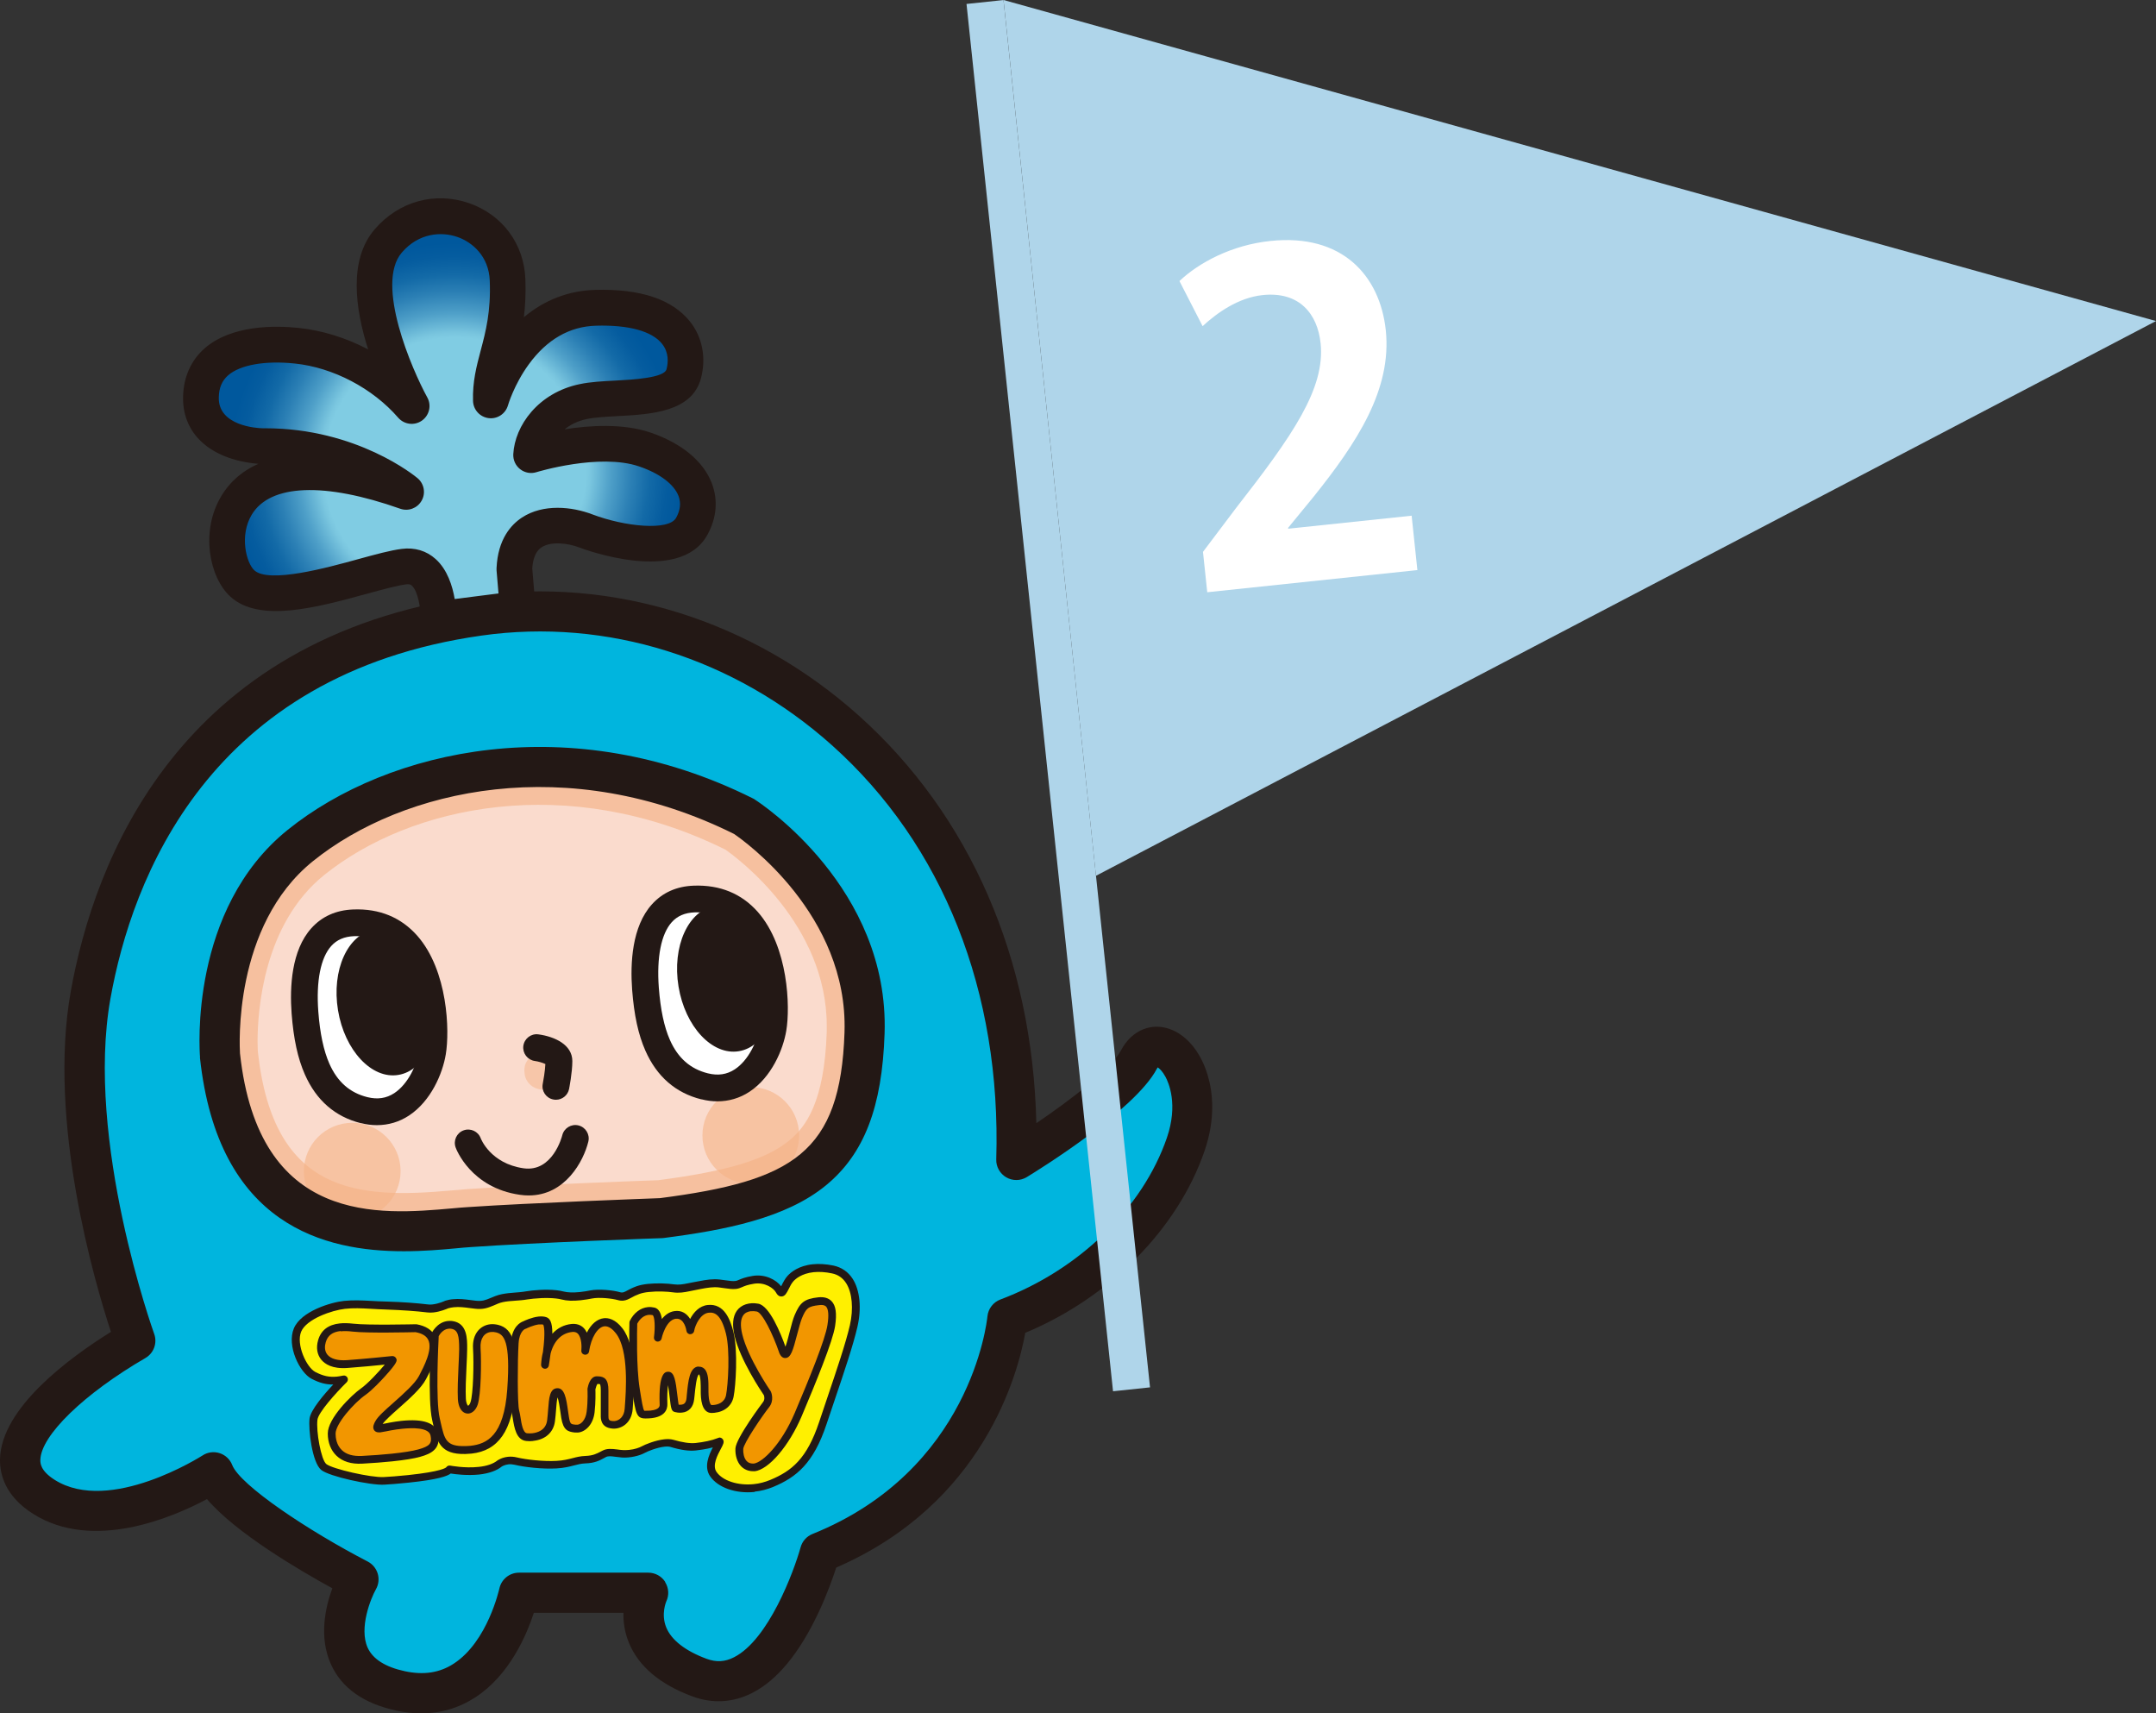 <?xml version="1.0" encoding="UTF-8"?>
<svg id="_レイヤー_2" data-name="レイヤー 2" xmlns="http://www.w3.org/2000/svg" xmlns:xlink="http://www.w3.org/1999/xlink" viewBox="0 0 231.86 184.22">
  <rect x="0" y="0" width="231.86" height="184.22" fill="#333333" stroke="none"/>
  <defs>
    <style>
      .cls-1 {
        opacity: .65;
      }

      .cls-1, .cls-2, .cls-3, .cls-4, .cls-5, .cls-6, .cls-7, .cls-8, .cls-9 {
        fill-rule: evenodd;
      }

      .cls-1, .cls-2, .cls-3, .cls-4, .cls-5, .cls-6, .cls-7, .cls-8, .cls-9, .cls-10, .cls-11, .cls-12, .cls-13 {
        stroke-width: 0px;
      }

      .cls-1, .cls-9, .cls-10 {
        fill: #f5b386;
      }

      .cls-2 {
        fill: url(#_新規グラデーションスウォッチ_2);
      }

      .cls-3 {
        fill: #00b5de;
      }

      .cls-4, .cls-11 {
        fill: #231815;
      }

      .cls-5 {
        fill: #fadbcd;
      }

      .cls-6, .cls-13 {
        fill: #fff;
      }

      .cls-7 {
        fill: #fff000;
      }

      .cls-8 {
        fill: #f29600;
      }

      .cls-9 {
        opacity: .5;
      }

      .cls-10 {
        opacity: .6;
      }

      .cls-12 {
        fill: #afd5ea;
      }
    </style>
    <radialGradient id="_新規グラデーションスウォッチ_2" data-name="新規グラデーションスウォッチ 2" cx="2638.52" cy="50.42" fx="2638.52" fy="50.42" r="24.32" gradientTransform="translate(2687.45) rotate(-180) scale(1 -1)" gradientUnits="userSpaceOnUse">
      <stop offset=".58" stop-color="#80cce3"/>
      <stop offset=".6" stop-color="#7ac6df"/>
      <stop offset=".69" stop-color="#4e9fc8"/>
      <stop offset=".78" stop-color="#2c80b5"/>
      <stop offset=".86" stop-color="#136aa7"/>
      <stop offset=".94" stop-color="#055c9f"/>
      <stop offset="1" stop-color="#00589d"/>
    </radialGradient>
  </defs>
  <g id="_レイヤー_1-2" data-name="レイヤー 1">
    <g>
      <g>
        <path class="cls-3" d="m14.54,144.16s-7.68-21.11-4.8-37.18c2.88-16.07,12.95-36.7,41.74-40.78,28.78-4.08,59.01,19.19,57.81,58.53,0,0,11.03-6.72,13.19-10.79s7.68,1.44,5.04,9.11-9.59,15.11-19.19,18.71c0,0-1.68,17.75-20.15,25.19,0,0-4.56,16.55-12.95,13.43-8.4-3.12-5.52-9.11-5.52-9.11h-13.91s-2.64,12.71-12.71,10.55c-10.07-2.16-4.56-11.99-4.56-11.99,0,0-13.91-7.2-15.59-11.51,0,0-11.03,7.2-18.23,2.64-7.2-4.56,2.4-12.47,9.83-16.79Z"/>
        <path class="cls-11" d="m42.63,183.93c-3.52-.75-5.89-2.43-7.04-4.98-1.32-2.92-.6-6.14.15-8.17-3.54-1.94-10.39-5.95-13.48-9.59-3.73,1.99-12.28,5.65-18.71,1.58C.56,160.88-.03,158.53,0,156.9c.11-5.51,7.48-10.92,11.93-13.69-1.78-5.42-6.82-22.64-4.32-36.61,2.5-13.93,11.47-37.99,43.56-42.53,14.71-2.08,29.72,2.61,41.18,12.87,11.99,10.74,18.69,26.18,19.1,43.83,3.78-2.56,8.07-5.87,9.11-7.84,1.17-2.22,3.4-3.09,5.53-2.17,1.73.75,3.12,2.55,3.81,4.93.51,1.74.85,4.55-.36,8.06-2.88,8.38-10.2,15.78-19.28,19.56-.79,4.41-4.48,18.37-20.33,25.24-.35,1.08-.99,2.9-1.92,4.87-2.05,4.35-4.44,7.25-7.11,8.61-2.05,1.05-4.28,1.18-6.45.37-3.5-1.3-5.8-3.25-6.83-5.8-.46-1.14-.6-2.24-.57-3.18h-9.64c-.78,2.39-2.61,6.69-6.28,9.08-1.77,1.15-3.72,1.73-5.83,1.73-.87,0-1.77-.1-2.7-.3Zm28.9-13.81c.4.63.44,1.41.12,2.08,0,.01-.59,1.35,0,2.79.55,1.35,2.04,2.52,4.33,3.37,1.05.39,1.99.34,2.97-.17,3.7-1.89,6.41-9.17,7.15-11.82.18-.65.65-1.18,1.28-1.43,16.97-6.83,18.74-22.72,18.81-23.39.08-.82.62-1.53,1.39-1.82,8.45-3.17,15.31-9.83,17.91-17.39,1.23-3.58.19-5.93-.16-6.57-.32-.59-.64-.88-.83-1-.03.04-.06.1-.1.17-2.37,4.47-12.8,10.91-13.98,11.63-.68.41-1.52.42-2.21.02-.68-.4-1.1-1.14-1.07-1.93.55-18.02-5.72-33.83-17.65-44.51-10.51-9.41-24.25-13.72-37.7-11.81-29.39,4.16-37.62,26.23-39.91,39.02-2.74,15.3,4.63,35.86,4.7,36.06.36.98-.04,2.08-.94,2.6-6.61,3.84-11.25,8.34-11.3,10.96,0,.32-.02,1.15,1.54,2.14,5.93,3.75,15.8-2.56,15.9-2.62.54-.36,1.22-.45,1.84-.25.62.2,1.12.67,1.35,1.27.85,2.19,8.23,7.1,14.57,10.38.52.27.91.74,1.08,1.3s.1,1.17-.19,1.68c-.54.96-1.85,4.16-.89,6.29.56,1.23,1.91,2.08,4.01,2.53,2.02.43,3.74.17,5.25-.82,3.65-2.37,4.88-8.01,4.9-8.06.21-1,1.09-1.72,2.11-1.72h13.91c.74,0,1.43.38,1.83,1.01Z"/>
      </g>
      <path class="cls-5" d="m23.65,113.46s-1.2-14.63,8.64-22.55c9.83-7.92,28.54-12.71,47.73-3.12,0,0,13.43,8.64,12.95,23.27s-6.96,17.99-21.83,19.91c0,0-13.67.48-20.63.96-6.96.48-24.47,3.84-26.86-18.47Z"/>
      <path class="cls-1" d="m77.99,91.34c1.42.99,10.92,8.07,10.92,18.97,0,.2,0,.41,0,.62-.25,7.64-2.29,10.27-4.03,11.7-2.5,2.05-6.59,3.29-14.08,4.27-1.76.06-13.98.51-20.55.96l-1.78.15c-9.98.89-19.07.42-20.74-14.94,0-.14-.03-.51-.03-1.08,0-3.25.6-12.62,7.16-17.9,9.24-7.44,26.14-11.15,43.14-2.74Zm-27.47,40.58c6.96-.48,20.63-.96,20.63-.96,14.87-1.92,21.35-5.28,21.83-19.91s-12.95-23.27-12.95-23.27c-19.19-9.59-37.9-4.8-47.73,3.12-9.83,7.92-8.64,22.55-8.64,22.55,2.4,22.31,19.91,18.95,26.86,18.47Z"/>
      <circle class="cls-10" cx="80.74" cy="122.09" r="5.2"/>
      <circle class="cls-10" cx="37.88" cy="125.93" r="5.2"/>
      <g>
        <path class="cls-6" d="m70.73,112.4c-.82-1.84-1.15-4.01-1.31-6.1-.29-3.88.25-9.45,5.25-9.64,8.64-.32,8.95,11.03,8.47,13.91-.48,2.88-2.88,7.36-7.36,6.24-2.59-.65-4.13-2.32-5.05-4.42Z"/>
        <path class="cls-11" d="m75.43,118.21c-2.77-.69-4.79-2.45-6.02-5.23,0,0,0,0,0,0-.77-1.74-1.22-3.83-1.43-6.57-.21-2.86-.02-6.78,2.12-9.16,1.14-1.27,2.65-1.95,4.51-2.02,2.82-.1,5.14.85,6.89,2.83,3.29,3.75,3.49,10.21,3.06,12.75-.34,2.06-1.59,5.02-3.96,6.58-1.05.69-2.22,1.03-3.45,1.03-.56,0-1.13-.07-1.71-.22Zm-.72-20.11c-1.06.04-1.87.39-2.47,1.06-1.14,1.27-1.63,3.77-1.39,7.03.18,2.37.57,4.21,1.19,5.62h0c.86,1.95,2.2,3.13,4.09,3.6,1.09.27,2.03.13,2.89-.43,1.49-.98,2.43-3.04,2.7-4.64.29-1.72.25-7.38-2.38-10.38-1.1-1.25-2.51-1.86-4.31-1.86-.1,0-.2,0-.3,0Zm-3.99,14.29h0,0Z"/>
      </g>
      <path class="cls-4" d="m72.97,106.08c.71,4.31,3.62,7.43,6.49,6.95,2.88-.47,4.63-4.35,3.92-8.67-.71-4.31-3.62-7.43-6.49-6.95-2.88.47-4.63,4.35-3.92,8.67Z"/>
      <g>
        <path class="cls-6" d="m34.11,114.96c-.82-1.84-1.15-4.01-1.31-6.1-.29-3.88.25-9.45,5.25-9.64,8.64-.32,8.95,11.03,8.47,13.91-.48,2.88-2.88,7.36-7.36,6.24-2.59-.65-4.13-2.32-5.05-4.42Z"/>
        <path class="cls-11" d="m38.81,120.77c-2.77-.69-4.79-2.45-6.02-5.23,0,0,0,0,0,0-.77-1.74-1.22-3.83-1.43-6.57-.21-2.86-.02-6.78,2.12-9.16,1.14-1.27,2.65-1.95,4.51-2.02,2.82-.11,5.14.85,6.89,2.83,3.29,3.75,3.49,10.21,3.06,12.75-.34,2.06-1.59,5.02-3.96,6.58-1.05.69-2.22,1.03-3.45,1.03-.56,0-1.13-.07-1.71-.22Zm-.72-20.11c-1.06.04-1.87.39-2.47,1.06-1.14,1.27-1.63,3.77-1.39,7.03.18,2.37.57,4.21,1.19,5.62h0c.86,1.95,2.2,3.13,4.09,3.6,1.09.27,2.03.13,2.89-.43,1.49-.98,2.43-3.04,2.7-4.64.29-1.72.25-7.38-2.38-10.38-1.1-1.25-2.51-1.86-4.31-1.86-.1,0-.2,0-.3,0Zm-3.99,14.29h0,0Z"/>
      </g>
      <path class="cls-4" d="m36.35,108.63c.71,4.31,3.62,7.43,6.49,6.95,2.88-.47,4.63-4.35,3.92-8.67-.71-4.31-3.62-7.43-6.49-6.95-2.88.47-4.63,4.35-3.92,8.67Z"/>
      <path class="cls-9" d="m57.87,113.3s-1.76.32-1.44,2.24c.32,1.92,3.04,2.08,3.2.8s-1.76-3.04-1.76-3.04Z"/>
      <path class="cls-11" d="m21.51,113.69s0-.04,0-.05c-.05-.64-1.17-15.87,9.43-24.41,10.83-8.72,30.51-13.14,50.05-3.37.07.03.14.07.2.12.59.38,14.46,9.48,13.94,25.15-.26,7.92-2.2,12.95-6.3,16.32-4.33,3.56-10.92,4.82-17.41,5.66-.07,0-.13.01-.2.02-.14,0-13.72.48-20.56.96-.5.03-1.05.08-1.66.14-1.52.14-3.45.31-5.58.31-8.41,0-19.97-2.68-21.92-20.84Zm69.31-2.7c.41-12.62-10.8-20.59-11.88-21.32-17.79-8.84-35.56-4.91-45.29,2.93-8.63,6.95-7.88,20.05-7.84,20.67,2.01,18.52,15.04,17.35,22.82,16.66.63-.06,1.22-.11,1.74-.14,6.6-.45,19.33-.91,20.6-.96,14.27-1.85,19.42-4.84,19.85-17.83Zm-67.17,2.47h0,0Zm0,0h0,0Z"/>
      <path class="cls-11" d="m59.79,118.25c.67,0,1.27-.47,1.41-1.16.01-.07.35-1.75.35-3,0-1.75-1.88-2.63-3.65-2.87-.79-.11-1.51.45-1.62,1.24-.1.79.45,1.51,1.23,1.62.39.05.88.2,1.14.33-.04.78-.21,1.77-.28,2.12-.16.78.35,1.54,1.13,1.69.1.02.19.03.28.03Z"/>
      <path class="cls-11" d="m56.86,128.54c3.93,0,5.9-3.69,6.41-5.79.19-.77-.29-1.55-1.06-1.74-.77-.19-1.55.29-1.74,1.05-.04.17-1.05,4-4.16,3.56-3.58-.51-4.6-3.2-4.61-3.22-.27-.75-1.1-1.13-1.84-.86-.75.27-1.13,1.1-.86,1.84.06.18,1.64,4.34,6.91,5.09.33.05.65.07.95.07Z"/>
      <g>
        <g>
          <path class="cls-7" d="m48.04,140.27s-1.14.54-2.06.43c-.92-.11-2.34-.24-4.39-.31-2.04-.07-3.18-.23-4.57-.08-1.39.15-4.38,1.09-5.05,2.71-.67,1.62.59,4.29,1.71,4.87,1.11.58,1.97.7,3.27.43,0,0-3.12,3.07-3.27,4.28-.15,1.21.34,4.53,1.11,5.15.77.62,5.08,1.57,6.48,1.49,1.4-.08,6.55-.48,7.03-1.23,0,0,3.73.73,5.41-.64,0,0,.72-.5,1.73-.25,1.01.24,2.93.46,4.39.38,1.46-.08,2.05-.5,3.1-.54,1.05-.04,1.51-.37,2.04-.64.53-.27,1.12-.05,1.97,0,.85.05,1.74-.18,2.2-.44.46-.26,2.22-.94,3.09-.68.87.26,1.8.44,2.57.36.76-.08,1.73-.25,2.47-.54.74-.29-1.54,2.06-.54,3.5.99,1.44,3.8,2.06,6.29,1.02,2.49-1.04,4.16-2.48,5.49-6.48,1.33-4,2.74-7.94,3.32-10.46.58-2.52.19-5.57-2.26-6.08-2.44-.51-3.9.27-4.53.97-.63.7-.84,1.98-1.19,1.32-.35-.67-1.48-1.39-2.79-1.18-1.31.21-1.42.5-1.91.55-.49.05-.85-.05-1.77-.16-.92-.11-1.67.11-2.64.28-.97.17-1.44.36-2.29.24-.85-.12-2.76-.2-3.84.2-1.08.39-1.32.84-2.04.64-.72-.2-2.14-.34-2.97-.18-.83.16-2.14.37-3.08.11-.94-.25-2.62-.21-3.86-.01-1.24.2-2.31.1-3.25.48-.94.38-1.27.63-2.26.52-.99-.11-2-.35-3.09-.02Z"/>
          <path class="cls-11" d="m81.16,160.42c-2.02.21-3.95-.46-4.79-1.68-.7-1.01-.14-2.29.29-3.11-.74.2-1.48.29-1.83.33-.72.08-1.64-.05-2.73-.38-.1-.03-.29-.06-.62-.03-.84.09-1.86.51-2.14.67-.6.33-1.6.55-2.43.5-.26-.02-.5-.05-.72-.08-.44-.06-.79-.1-1.03.03-.07.04-.15.08-.22.12-.46.25-.99.53-1.99.56-.45.02-.8.11-1.22.22-.49.13-1.05.27-1.87.32-1.53.09-3.47-.14-4.51-.39-.22-.05-.44-.07-.66-.05-.44.05-.73.24-.73.24-.55.45-1.38.74-2.44.86-1.28.13-2.55-.03-3.05-.11-.35.27-1.32.65-4.52.98-1.05.11-2.05.19-2.64.22-1.47.08-5.9-.88-6.76-1.58-.99-.8-1.4-4.37-1.26-5.53.12-.93,1.56-2.61,2.55-3.66-.79.01-1.5-.18-2.34-.62-1.28-.67-2.68-3.54-1.9-5.41.78-1.87,4.03-2.82,5.39-2.96.99-.1,1.86-.06,2.96,0,.49.03,1.03.06,1.66.07,1.68.05,3.16.16,4.42.31.14.02.3.02.47,0,.68-.07,1.35-.38,1.36-.39.02,0,.04-.02.06-.02.25-.07.5-.13.77-.15.68-.07,1.31.01,1.92.09.19.02.37.05.56.07.7.07,1-.05,1.63-.31.13-.06.27-.12.44-.18.5-.2,1.01-.27,1.41-.32.21-.02.43-.04.66-.06.4-.03.82-.06,1.27-.14.21-.03.44-.06.67-.09,1.02-.11,2.44-.14,3.36.11.43.11,1.01.13,1.73.06.45-.05.88-.12,1.16-.18.91-.17,2.4-.03,3.16.19.31.09.47,0,.84-.2.24-.13.53-.28.94-.43.34-.12.75-.21,1.25-.26.97-.1,2.1-.05,2.79.05.53.07.95,0,1.53-.12.19-.04.39-.08.62-.12.19-.03.37-.07.54-.1.79-.16,1.52-.26,2.22-.18.27.03.5.07.69.09.45.06.69.1.99.07.13-.01.22-.05.38-.12.28-.12.67-.29,1.51-.43,1.32-.21,2.49.4,3.05,1.12.02-.04.04-.07.05-.11.16-.32.36-.71.64-1.02.36-.39,1.18-1.08,2.7-1.24.69-.07,1.44-.02,2.23.14.88.19,1.58.67,2.07,1.43.78,1.22.97,3.14.51,5.15-.46,1.99-1.43,4.87-2.46,7.91-.29.85-.58,1.72-.87,2.58-1.4,4.2-3.23,5.69-5.73,6.73-.63.26-1.31.44-2,.51Zm-3.87-5.85c.18-.02.35.05.45.2.18.27.04.53-.21,1-.36.67-.96,1.79-.48,2.49.66.96,2.31,1.5,4.02,1.32.61-.06,1.2-.22,1.76-.45,2.34-.97,3.95-2.3,5.26-6.22.29-.87.58-1.74.87-2.59,1.02-3.02,1.99-5.88,2.44-7.83.4-1.76.25-3.49-.4-4.51-.36-.57-.88-.93-1.53-1.06-.7-.15-1.37-.19-1.97-.13-1.29.14-1.94.72-2.17.97-.21.23-.37.55-.51.84-.22.43-.39.77-.74.8-.18.02-.42-.04-.62-.41-.25-.48-1.2-1.14-2.36-.96-.74.12-1.05.26-1.3.37-.19.08-.37.16-.63.19-.4.04-.71,0-1.19-.07-.19-.03-.41-.06-.67-.09-.59-.07-1.24.03-1.96.17-.18.03-.36.07-.55.11-.22.04-.42.08-.6.12-.66.14-1.19.22-1.82.13-.62-.09-1.69-.14-2.59-.04-.43.04-.78.12-1.05.22-.36.13-.61.26-.84.39-.29.15-.54.29-.86.32-.19.02-.39,0-.6-.06-.65-.18-2.01-.32-2.77-.17-.3.06-.75.14-1.23.19-.83.09-1.5.06-2.03-.08-.67-.18-1.87-.21-3.06-.09-.22.02-.43.05-.63.08-.47.08-.92.11-1.34.14-.22.02-.43.03-.63.05-.51.05-.87.13-1.19.26-.16.06-.29.12-.42.18-.67.28-1.16.47-2.04.37-.19-.02-.39-.05-.58-.07-.59-.08-1.15-.15-1.72-.09-.21.02-.4.06-.59.11-.16.07-.85.37-1.59.45-.24.02-.46.03-.66,0-1.23-.15-2.7-.25-4.35-.31-.64-.02-1.19-.05-1.68-.08-1.11-.06-1.91-.1-2.83,0-1.38.15-4.14,1.09-4.71,2.45-.57,1.37.57,3.85,1.52,4.34.85.44,1.5.58,2.33.5.2-.02.42-.06.66-.11.18-.04.37.05.46.21.09.16.06.37-.07.5-1.17,1.15-3.05,3.25-3.15,4.03-.16,1.25.39,4.31.95,4.77.66.53,4.82,1.48,6.19,1.4.58-.03,1.56-.1,2.6-.21,3.6-.38,4.07-.79,4.11-.84.09-.14.26-.21.43-.18.02,0,1.55.3,3.04.14.9-.09,1.58-.33,2.03-.69.07-.05.49-.33,1.15-.4.31-.03.63-.01.95.07,1,.24,2.88.45,4.27.37.74-.04,1.23-.17,1.71-.29.45-.12.86-.22,1.4-.24.8-.03,1.2-.24,1.63-.47.08-.04.16-.08.24-.12.43-.22.96-.18,1.52-.11.2.03.42.06.66.07.2.01.42,0,.64-.02.6-.06,1.09-.24,1.33-.37.39-.22,1.51-.67,2.46-.77.37-.04.69-.02.95.05.99.29,1.79.41,2.4.35.91-.1,1.77-.28,2.36-.52.07-.03.13-.04.19-.05Z"/>
        </g>
        <g>
          <path class="cls-8" d="m44.72,142.79s-5.18.13-6.74-.06c-1.56-.19-2.95.03-3.35,1.48-.41,1.45.49,2.62,2.72,2.45,2.23-.17,4.59-.41,4.87-.44.28-.03-1.97,2.6-3.15,3.42-1.18.83-3.39,3.17-3.39,4.5,0,1.33.73,2.94,3.25,2.82,2.51-.12,4.94-.38,6.17-.72,1.23-.34,1.89-.76,1.61-2-.27-1.24-2.31-1.23-4.1-.97-1.8.26-2.39.67-1.86-.29.53-.97,3.86-3.29,4.68-4.85.82-1.56,2.52-4.76-.7-5.33Z"/>
          <path class="cls-11" d="m42.2,157.13c-.98.1-2.11.19-3.26.25-1.17.06-2.1-.23-2.75-.85-.6-.57-.94-1.42-.94-2.39,0-1.64,2.55-4.13,3.56-4.84.73-.51,1.92-1.79,2.57-2.57-.98.1-2.53.25-4.02.36-1.62.12-2.42-.42-2.81-.89-.45-.55-.57-1.29-.34-2.09.3-1.07,1.09-1.68,2.33-1.81.43-.05.91-.03,1.48.03,1.52.18,6.63.06,6.69.06.03,0,.06,0,.08,0,1,.18,1.67.61,2.01,1.29.69,1.41-.36,3.42-.99,4.62-.51.98-1.8,2.12-2.94,3.13-.72.64-1.47,1.31-1.72,1.68.07-.01.14-.03.22-.04.31-.06.69-.14,1.16-.21.2-.03.4-.06.61-.08,2.38-.25,3.71.21,3.96,1.37.35,1.62-.71,2.16-1.91,2.49-.67.19-1.68.35-3,.49Zm-5.56-14.01c-.89.09-1.4.48-1.61,1.21-.11.38-.16.91.18,1.33.37.45,1.11.66,2.1.59,2.06-.15,4.24-.38,4.85-.44.19-.02.39.1.46.28.08.21.15.39-1.22,1.9-.39.43-1.36,1.48-2.1,2-1.27.89-3.21,3.11-3.21,4.16,0,.43.09,1.22.68,1.78.48.46,1.19.66,2.13.62,1.14-.06,2.25-.14,3.21-.24,1.26-.13,2.25-.29,2.87-.46,1.23-.34,1.5-.65,1.32-1.5-.19-.89-2-.83-3.06-.72-.19.02-.39.04-.58.07-.45.06-.82.14-1.12.2-.26.05-.46.09-.62.11-.14.01-.5.05-.69-.24-.21-.32,0-.72.15-.98.27-.49,1-1.14,1.94-1.97,1.08-.96,2.31-2.05,2.74-2.87.53-1.02,1.5-2.86.99-3.89-.21-.42-.65-.69-1.36-.82-.54.01-5.24.12-6.76-.06-.5-.06-.92-.07-1.29-.03Z"/>
        </g>
        <g>
          <path class="cls-8" d="m46.77,143.56s-.39,6.92.11,9.04c.51,2.12.57,3.38,3.16,3.32,2.59-.06,4.56-1.32,4.93-6.49.37-5.16-.31-6.28-1.54-6.58-1.22-.29-2.26.52-2.16,2.12.1,1.6.03,4.98-.29,5.93-.32.95-1.23.97-1.32-.49-.08-1.47.13-4.09.14-5.35,0-1.26-.05-2.45-1.26-2.6-1.21-.15-1.78,1.1-1.78,1.1Z"/>
          <path class="cls-11" d="m50.67,156.3c-.2.02-.41.03-.62.04-2.73.07-3.05-1.35-3.46-3.15-.04-.16-.07-.32-.11-.49-.51-2.16-.14-8.88-.12-9.16,0-.05.02-.1.04-.15.02-.05.57-1.22,1.76-1.35.15-.02.3-.01.46,0,1.64.21,1.63,1.9,1.62,3.02,0,.48-.04,1.15-.07,1.85-.06,1.2-.12,2.57-.07,3.47.03.57.2.75.24.77.03,0,.17-.1.26-.38.29-.84.37-4.14.27-5.77-.1-1.66.86-2.51,1.86-2.61.26-.03.54,0,.82.06,1.71.41,2.2,2.24,1.86,7.01-.31,4.36-1.81,6.53-4.72,6.84Zm-3.49-12.63c-.04.81-.35,6.92.11,8.83.04.17.08.34.11.49.41,1.8.58,2.55,2.63,2.5.19,0,.37-.02.55-.03,1.76-.19,3.61-1.05,3.97-6.06.38-5.31-.39-5.94-1.22-6.14-.18-.04-.36-.06-.53-.04-.75.08-1.18.74-1.12,1.73.1,1.54.05,5.03-.31,6.09-.19.55-.55.9-.97.95-.23.02-.46-.05-.64-.21-.3-.26-.48-.72-.52-1.34-.05-.95.01-2.33.07-3.56.03-.7.07-1.36.07-1.82,0-1.43-.12-2.09-.89-2.19-.09-.01-.18-.01-.26,0-.59.06-.95.61-1.05.8Z"/>
        </g>
        <g>
          <path class="cls-8" d="m56.41,142.47s-.96.24-1.06,1.94c-.1,1.7-.14,6.61.08,7.36.22.75.21,2.65,1.2,2.75.99.11,2.43-.26,2.62-1.75.19-1.49.1-3.03.66-3.09.55-.06.65,1.55.85,2.72.19,1.17.54,1.14,1.18,1.21.64.07,1.41-.57,1.57-1.78.15-1.21.09-2.47.09-2.47,0,0,.17-1,.6-.98.42.03.83-.09.82,1.11-.01,1.19.01,2.1,0,2.67-.01.56.1.97.88,1.03.78.06,1.63-.52,1.71-1.72.08-1.2.6-6.31-1.03-8.39-1.62-2.07-3.27-.36-3.64,2.14,0,0,.29-2.63-1.45-2.44-1.74.18-2.76,1.77-2.88,3.96,0,0,.79-4.44,0-4.7-.8-.27-2.2.44-2.2.44Z"/>
          <path class="cls-11" d="m57.34,154.94c-.25.03-.5.03-.75,0-1.07-.11-1.28-1.43-1.44-2.4-.04-.26-.08-.5-.12-.65-.24-.84-.19-5.87-.09-7.51.11-1.76,1.07-2.21,1.32-2.3.16-.08.93-.44,1.67-.52.31-.03.59-.01.82.07.35.12.65.45.65,1.78.54-.6,1.25-.97,2.06-1.05.52-.05.97.09,1.3.42.15.15.26.32.35.51.45-.9,1.1-1.47,1.83-1.55.48-.05,1.22.09,1.99,1.08,1.45,1.86,1.34,5.68,1.13,8.4l-.02.28c-.11,1.51-1.21,2.18-2.16,2.11-1.29-.1-1.28-1.08-1.27-1.46,0-.25,0-.56,0-.94,0-.48,0-1.06,0-1.72,0-.55-.09-.66-.09-.66-.02-.01-.13-.01-.2-.02h-.07c-.07.09-.17.35-.22.58.01.25.04,1.38-.09,2.49-.17,1.37-1.03,2.07-1.74,2.15-.1.01-.19,0-.29,0h-.11c-.73-.09-1.22-.24-1.44-1.56-.04-.22-.07-.45-.1-.69-.07-.47-.17-1.18-.3-1.53-.08.31-.13.89-.16,1.34-.03.38-.06.81-.12,1.23-.15,1.19-1.03,1.98-2.34,2.11Zm.67-12.54c-.66.07-1.4.44-1.41.45-.03.01-.06.03-.09.03-.02,0-.66.22-.74,1.56-.12,1.92-.13,6.59.06,7.22.06.21.1.47.15.76.1.66.26,1.65.7,1.69.18.02.38.02.57,0,.53-.06,1.45-.31,1.59-1.39.05-.4.08-.8.11-1.19.09-1.22.17-2.18.92-2.26.85-.09,1.03,1.12,1.21,2.4.03.23.06.46.1.67.13.79.21.8.7.85h.11c.42.06.99-.46,1.1-1.4.15-1.16.09-2.38.09-2.39,0-.03,0-.06,0-.09.07-.37.29-1.25.92-1.32.04,0,.07,0,.11,0h.11c.67.02,1.12.29,1.11,1.53,0,.66,0,1.23,0,1.71,0,.39,0,.71,0,.97,0,.46.04.57.49.6.06,0,.12,0,.18,0,.46-.05,1.02-.43,1.08-1.33l.02-.28c.11-1.48.46-6-.96-7.82-.29-.38-.75-.81-1.24-.76-.74.08-1.43,1.22-1.65,2.7-.03.23-.24.38-.47.35-.23-.03-.39-.23-.36-.46.04-.36.04-1.38-.38-1.8-.09-.09-.26-.22-.61-.18-1.13.12-1.96.95-2.32,2.33-.09.72-.19,1.26-.19,1.28-.04.22-.24.37-.46.34-.22-.03-.38-.22-.37-.44.03-.47.09-.93.2-1.35.29-2.26.09-2.84.03-2.95-.11-.03-.26-.03-.42-.01Z"/>
        </g>
        <g>
          <path class="cls-8" d="m68.11,142.22s-.15,4.58.26,7.13c.41,2.55.43,2.76,1.06,2.76.63,0,1.96-.07,1.92-1.11-.04-1.05.02-3.16.52-3.07.5.09.57,3.45.79,3.5.22.05,1.44.34,1.58-1.01.14-1.35.24-3.04.94-3.05.7,0,.58,1.55.6,2.32.01.77.12,1.81.75,1.82.63,0,1.73-.25,1.96-1.4.23-1.15.47-4.89-.02-6.81-.48-1.91-1.2-2.68-2.31-2.56s-1.8,1.52-1.93,2.31c0,0-.27-1.87-1.65-1.65-1.38.22-1.85,2.44-1.85,2.44,0,0,.35-2.63-.44-2.83-.79-.2-1.67.18-2.19,1.21Z"/>
          <path class="cls-11" d="m76.85,151.91c-.11.01-.22.02-.32.02-1.14,0-1.16-1.68-1.17-2.23,0-.1,0-.22,0-.35,0-.35,0-1.41-.19-1.57-.27.14-.41,1.62-.48,2.33l-.04.35c-.09.83-.56,1.36-1.31,1.43-.34.04-.65-.03-.76-.06-.39-.09-.42-.4-.56-1.57-.04-.33-.1-.87-.18-1.32-.07.51-.1,1.24-.07,2.03.02.56-.24,1.56-2.34,1.55-.98,0-1.05-.46-1.45-2.98l-.02-.13c-.41-2.56-.27-7.02-.27-7.21,0-.06.02-.12.04-.17.43-.86,1.14-1.4,1.93-1.48.24-.03.49,0,.73.05.48.12.7.63.79,1.23.33-.42.76-.76,1.33-.85.83-.13,1.37.3,1.71.84.37-.71,1-1.41,1.89-1.5,1.77-.19,2.42,1.55,2.76,2.88.51,2.04.25,5.87.02,6.99-.19.96-.96,1.61-2.05,1.72Zm-1.76-4.96s.05,0,.08,0c.23,0,.43.08.59.24.44.44.43,1.4.43,2.16,0,.12,0,.23,0,.33.02,1.15.25,1.4.34,1.4.07,0,.15,0,.23-.01.42-.04,1.15-.24,1.32-1.05.22-1.12.45-4.78-.01-6.62-.53-2.1-1.24-2.32-1.86-2.25-.88.09-1.46,1.34-1.56,1.96-.03.2-.21.35-.42.35-.21,0-.38-.15-.41-.36,0-.06-.22-1.4-1.12-1.3h-.05c-1.07.17-1.5,2.1-1.5,2.12-.05.22-.26.36-.48.33-.22-.04-.37-.25-.34-.47.14-1.07.08-2.22-.14-2.37-.13-.03-.28-.04-.43-.03-.49.05-.93.39-1.23.95-.02.67-.11,4.67.26,6.96l.02.13c.2,1.25.34,2.14.48,2.27,0,0,.03,0,.15,0,.2,0,.37,0,.53-.02.99-.1.98-.51.97-.66-.13-3.4.6-3.48.85-3.51.05,0,.11,0,.16,0,.56.1.7.84.91,2.66.04.31.08.67.12.88.09,0,.18.01.28,0,.25-.03.51-.13.57-.69l.03-.35c.15-1.53.29-2.97,1.24-3.07Z"/>
        </g>
        <g>
          <path class="cls-8" d="m84.24,145.36s-1.53-4.54-2.75-4.76c-1.22-.22-2.71.29-2.07,2.96.63,2.67,3.12,6.27,3.12,6.27,0,0,.28.67-.15,1.21-.43.54-2.82,3.88-2.87,4.73-.05.85.28,2.01,1.48,2.02,1.2.01,3.41-2.26,4.87-5.71,1.46-3.45,3.3-7.93,3.55-9.57.25-1.64.06-2.74-1.33-2.6-1.39.15-1.71.46-2.21,1.64-.51,1.18-1.08,5.03-1.63,3.82Z"/>
          <path class="cls-11" d="m81.15,158.19c-.06,0-.11,0-.17,0-.52,0-.97-.2-1.3-.55-.41-.44-.63-1.16-.59-1.91.07-1.12,2.93-4.93,2.96-4.96.23-.28.14-.65.1-.75-.3-.44-2.54-3.78-3.15-6.37-.28-1.18-.2-2.09.24-2.71.47-.66,1.34-.94,2.31-.76,1.21.22,2.41,3.19,2.92,4.62.16-.45.34-1.15.46-1.62.18-.71.36-1.39.54-1.8.56-1.29.98-1.72,2.55-1.89.61-.06,1.08.08,1.41.42.46.48.58,1.31.38,2.66-.25,1.66-2.05,6.04-3.58,9.67-1.37,3.23-3.56,5.79-5.09,5.96Zm-.37-17.21c-.38.04-.67.19-.85.45-.29.41-.33,1.11-.11,2.03.61,2.56,3.03,6.09,3.06,6.13.02.02.03.05.04.08.02.04.37.91-.21,1.64-.66.82-2.74,3.86-2.78,4.49-.02.41.06.96.36,1.29.17.19.4.28.7.28.02,0,.05,0,.07,0,.92-.1,2.97-2.05,4.41-5.45,1.52-3.58,3.29-7.9,3.52-9.47.16-1.03.1-1.69-.15-1.96-.05-.05-.21-.22-.72-.16-1.23.13-1.42.34-1.87,1.39-.15.36-.33,1.03-.5,1.68-.49,1.9-.71,2.56-1.25,2.62-.16.02-.45-.02-.66-.47,0-.01-.01-.03-.02-.04-.7-2.08-1.85-4.38-2.43-4.49-.22-.04-.43-.05-.63-.03Z"/>
        </g>
      </g>
      <g>
        <path class="cls-2" d="m47.16,66.56s.12-6.12-3.72-5.64c-3.84.48-14.15,4.8-17.39,1.8-3.24-3-3.48-17.27,17.63-9.83,0,0-6-5.04-15.47-4.92,0,0-6.72-.12-6.6-5.28.12-5.16,5.76-6,10.31-5.52,4.56.48,9.23,2.88,12.35,6.48,0,0-6.96-12.59-2.52-17.75,4.44-5.16,12.59-2.28,12.83,4.2s-1.92,8.87-1.8,12.95c0,0,2.76-9.71,11.27-9.95s10.31,3.84,9.47,7.08c-.84,3.24-7.32,2.28-10.79,3-3.48.72-5.52,3.48-5.64,5.76,0,0,7.32-2.28,12.23-.6,4.92,1.68,6.84,5.04,5.04,8.28-1.8,3.24-8.87,1.44-11.39.48-2.52-.96-7.44-1.32-7.68,4.08l.36,4.32-8.52,1.08Z"/>
        <path class="cls-11" d="m45.88,67.99c-.41-.37-.65-.9-.64-1.46.01-1.08-.28-2.96-.95-3.56-.11-.1-.25-.19-.61-.14-.93.12-2.48.54-4.13.99-5.47,1.5-11.68,3.2-14.8.31-2.26-2.09-3.21-7.04-.95-10.79,1-1.66,2.39-2.77,3.99-3.47-1.14-.08-4.33-.48-6.38-2.62-1.17-1.22-1.77-2.81-1.72-4.61.05-2.1.85-3.89,2.3-5.17,2.89-2.54,7.59-2.48,10.13-2.21,2.57.27,5.13,1.08,7.47,2.31-1.38-4.32-2.14-9.62.71-12.92,2.59-3.01,6.48-4.08,10.16-2.8,3.59,1.26,5.9,4.39,6.04,8.17.06,1.55-.02,2.9-.16,4.09,2.21-1.86,4.81-2.86,7.66-2.94,4.86-.14,8.29,1.01,10.2,3.4,1.33,1.67,1.76,3.88,1.19,6.08-.95,3.66-5.4,3.9-8.97,4.09-1.24.07-2.42.13-3.29.31-.99.2-1.79.61-2.41,1.11,2.72-.43,6.3-.65,9.24.35,3.33,1.14,5.67,3.07,6.58,5.43.7,1.82.54,3.76-.48,5.59-2.98,5.37-13.32,1.51-13.75,1.34-1.25-.48-3.06-.69-4.07-.02-.22.15-.89.59-1,2.28l.35,4.19c.09,1.02-.65,1.93-1.67,2.06l-8.52,1.08c-.08.01-.16.01-.24.01-.47,0-.93-.17-1.28-.49Zm7.52-6.67c0-.08,0-.16,0-.24.14-3.1,1.56-4.66,2.73-5.43,2.29-1.51,5.4-1.17,7.55-.35,3.53,1.34,8.24,1.8,9.03.38.46-.83.54-1.6.26-2.35-.49-1.27-2.03-2.43-4.24-3.18-4.25-1.45-10.98.6-11.04.62-.6.19-1.25.07-1.75-.32s-.77-.99-.74-1.62c.16-3.04,2.67-6.61,7.16-7.53,1.15-.24,2.47-.31,3.86-.38,1.82-.1,5.22-.28,5.46-1.22.19-.73.26-1.8-.48-2.73-1.08-1.36-3.59-2.05-7.09-1.95-2.87.08-5.31,1.49-7.26,4.18-1.57,2.16-2.22,4.37-2.22,4.38-.26.91-1.14,1.5-2.08,1.38-.94-.12-1.65-.9-1.68-1.85-.06-2.07.37-3.7.83-5.44.54-2.04,1.1-4.16.97-7.5-.1-2.6-1.86-4.13-3.48-4.69-1.69-.59-4.15-.46-5.98,1.68-2.9,3.37,1.11,12.6,2.74,15.57.48.86.22,1.94-.58,2.5-.8.56-1.9.43-2.55-.32-2.74-3.16-6.99-5.39-11.1-5.82-3.21-.34-5.9.14-7.19,1.27-.66.58-.98,1.34-1,2.38-.07,3.06,4.12,3.3,4.69,3.31.11,0,.22,0,.32,0,9.86,0,16.11,5.15,16.37,5.37.71.6.89,1.62.43,2.42-.46.81-1.43,1.17-2.3.86-8.16-2.88-13.98-2.65-15.96.63-1.36,2.25-.59,5.2.27,5.99,1.56,1.44,7.82-.27,11.18-1.2,1.86-.51,3.47-.95,4.67-1.1,1.4-.18,2.67.2,3.66,1.1,1.25,1.13,1.8,2.88,2.04,4.29l4.71-.6-.21-2.49Z"/>
      </g>
    </g>
    <g>
      <rect class="cls-12" x="111.81" y="-.2" width="4" height="150" transform="translate(-7.23 12.37) rotate(-6.03)"/>
      <polygon class="cls-12" points="231.86 34.52 107.92 0 117.86 94.17 231.86 34.52"/>
      <path class="cls-13" d="m152.41,61.3l-22.58,2.38-.46-4.34,3.56-4.72c6.08-7.79,9.6-12.84,9.09-17.71-.33-3.15-2.28-5.6-6.24-5.18-2.63.28-4.91,1.92-6.45,3.34l-2.49-4.85c2.06-1.96,5.62-3.88,9.78-4.31,7.73-.82,11.78,3.73,12.41,9.6.67,6.4-3.12,12.11-7.81,17.96l-2.69,3.28v.1s13.28-1.4,13.28-1.4l.62,5.87Z"/>
    </g>
  </g>
</svg>